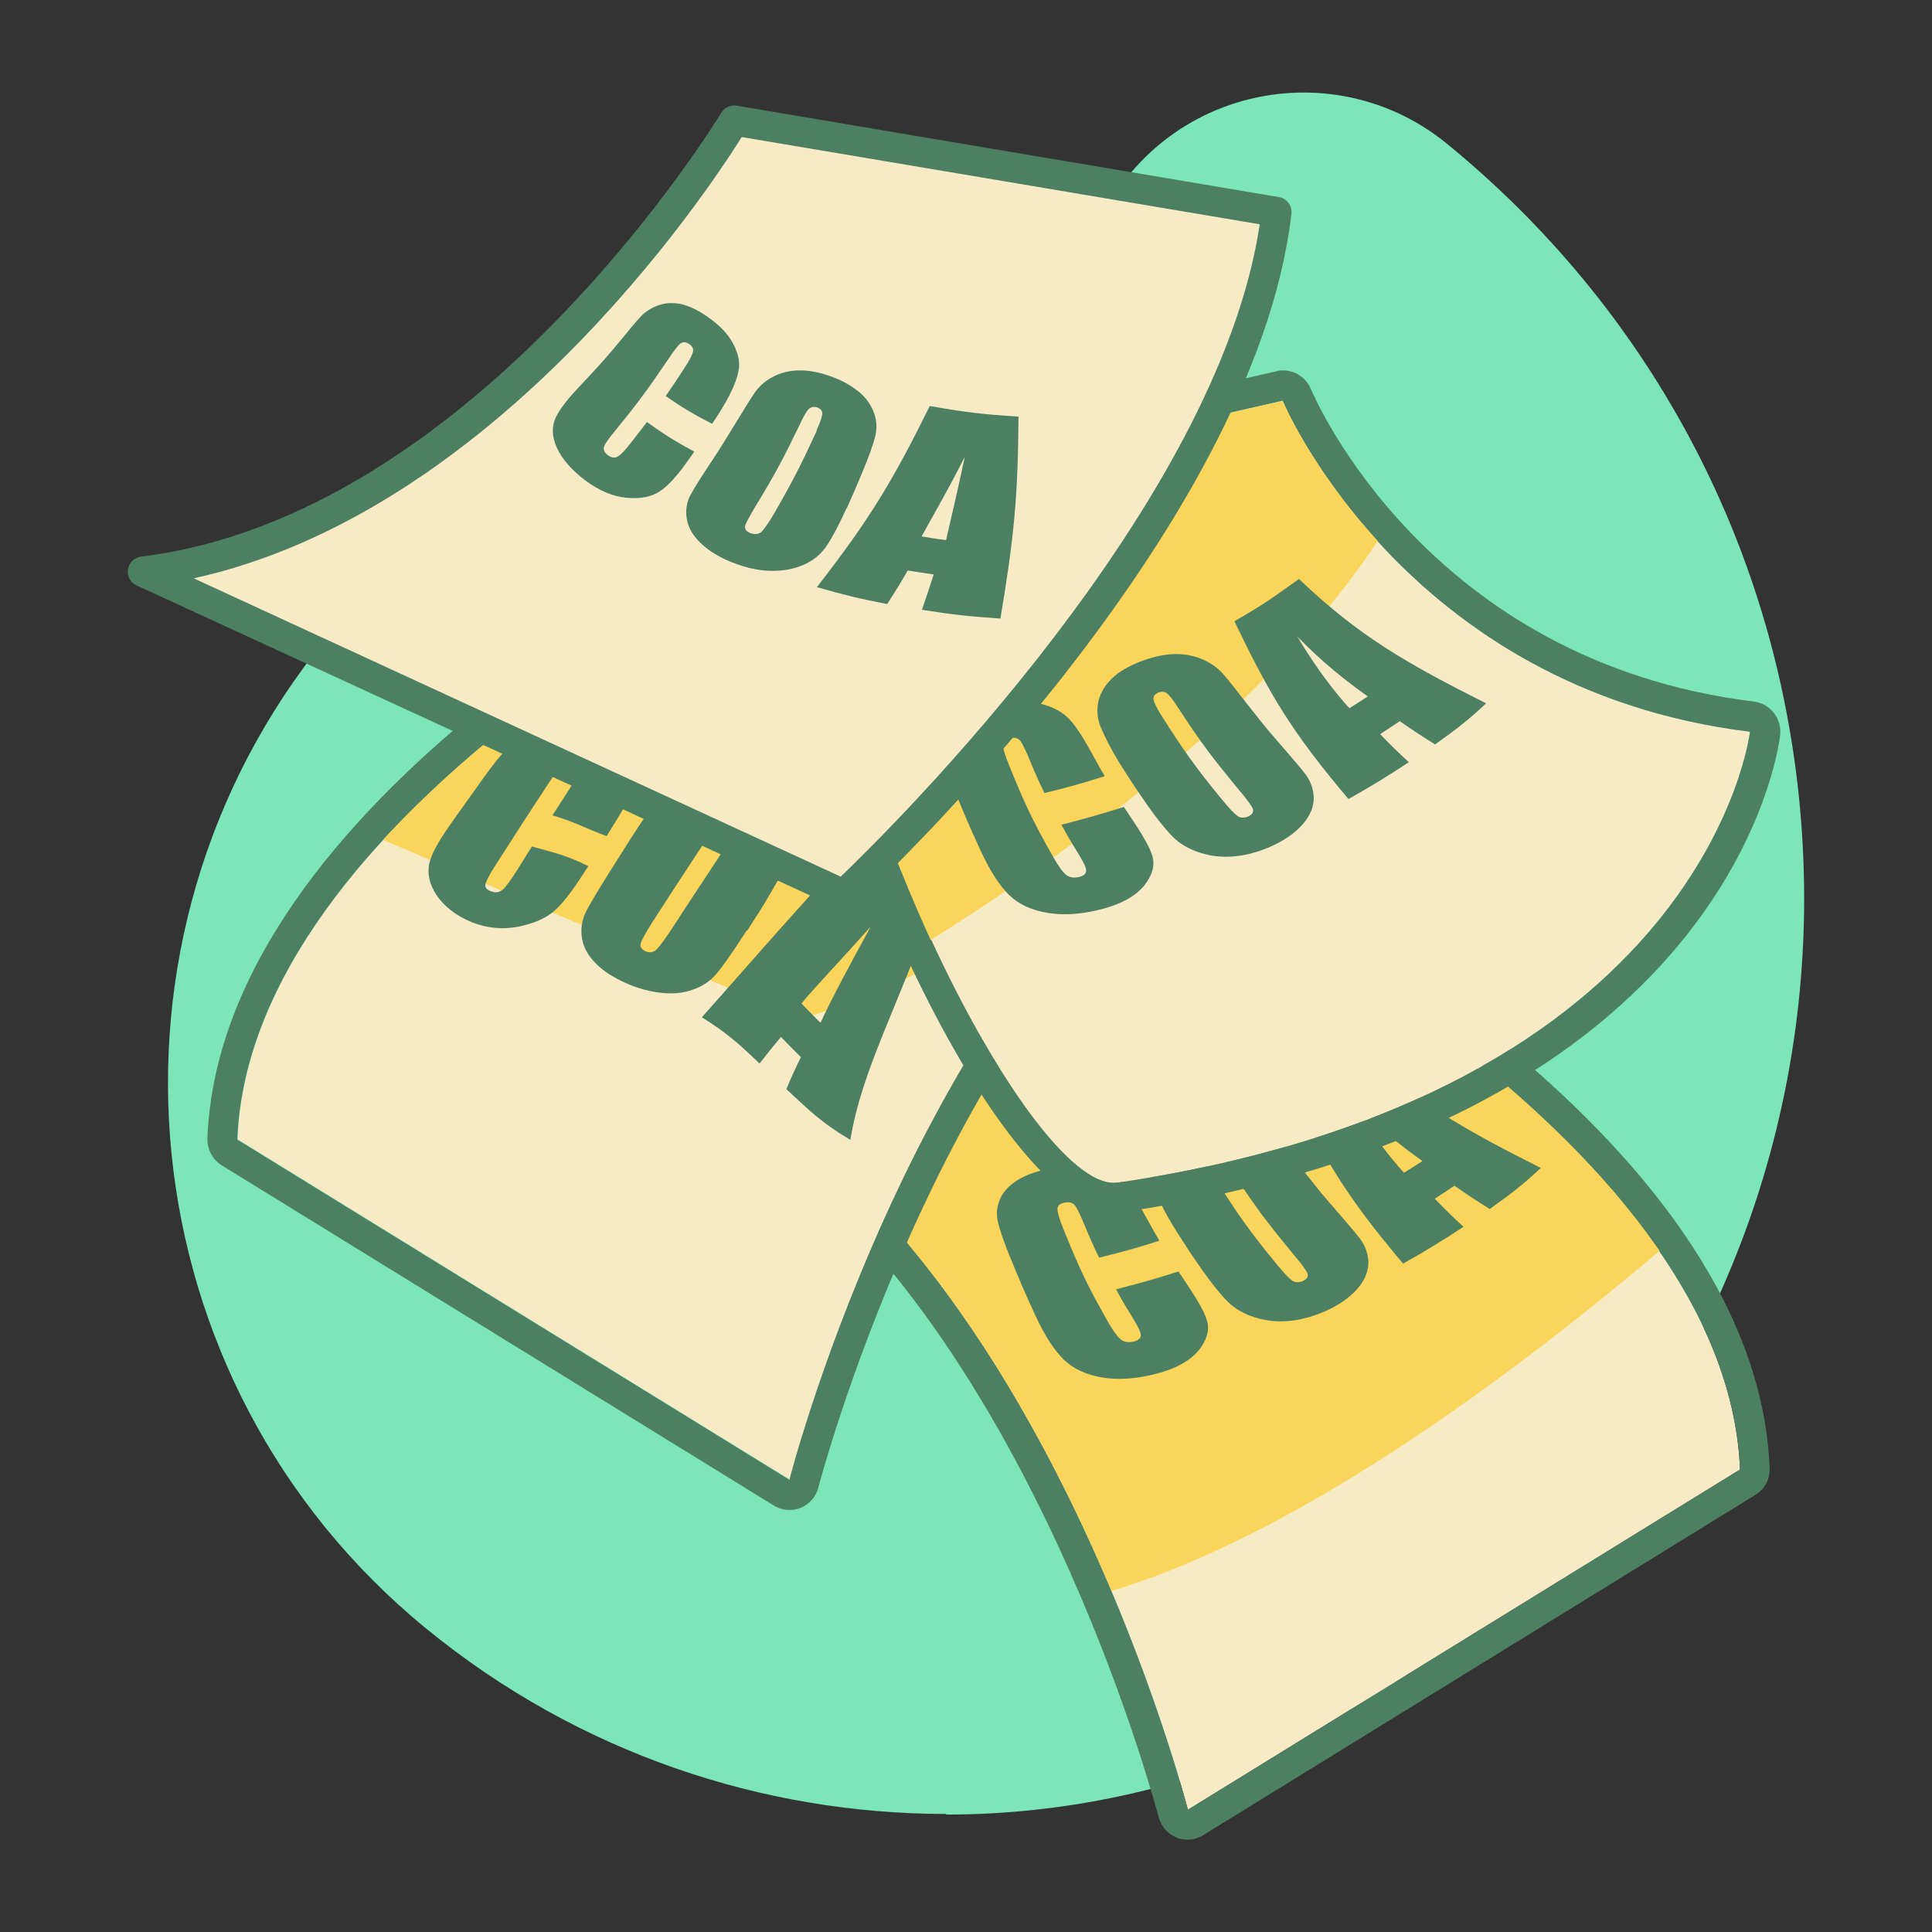 <?xml version="1.0" encoding="UTF-8"?><svg id="Layer_1" xmlns="http://www.w3.org/2000/svg" viewBox="0 0 64 64"><rect x="0" y="0" width="64" height="64" fill="#333333" stroke="none"/><defs><style>.cls-1{fill:#f9d65b;}.cls-2{fill:#f7ebc6;}.cls-3{fill:#7ce5ba;}.cls-4{fill:#4d8062;}</style></defs><path class="cls-3" d="m31.35,60.09c-6.07,0-12.18-2.01-17.23-6.14-9.96-8.14-11.44-22.86-3.3-32.82,3.41-4.17,8.23-6.76,13.59-7.3,5.36-.54,10.6,1.04,14.77,4.45,2,1.64,3.59,3.65,4.69,5.91-1.02-3.04-2.88-5.74-5.43-7.82-3.21-2.62-3.68-7.34-1.06-10.55,2.62-3.21,7.35-3.68,10.55-1.06,6.67,5.45,10.81,13.16,11.67,21.72.86,8.56-1.66,16.95-7.11,23.62-5.38,6.59-13.24,10.01-21.15,10.01Z"/><g><path class="cls-2" d="m40.19,29.46s17.02,8.4,17.45,19.22l-18.29,11.27s-3.78-14.8-12.61-22.1l13.45-8.4Z"/><path class="cls-4" d="m40.19,29.46s17.02,8.4,17.45,19.22l-18.29,11.27s-3.78-14.8-12.61-22.1l13.45-8.4m0-1c-.18,0-.37.05-.53.15l-13.45,8.4c-.27.17-.45.46-.47.78-.02.32.11.63.36.84,8.47,6.99,12.24,21.43,12.28,21.57.08.31.3.56.59.68.12.05.25.07.37.07.18,0,.36-.05.52-.15l18.29-11.27c.31-.19.49-.53.47-.89-.44-11.29-17.29-19.73-18-20.08-.14-.07-.29-.1-.44-.1h0Z"/></g><path class="cls-1" d="m54.97,41.44c-4.43,3.76-11.75,9.35-18.15,11.26-2.03-4.8-5.32-10.92-10.08-14.85l13.45-8.4s9.89,4.88,14.78,11.98Z"/><g><path class="cls-4" d="m38.38,41.11c-.8.25-1.18.36-1.97.55-.22-.45-.32-.68-.51-1.14-.14-.33-.24-.54-.31-.61-.07-.07-.18-.1-.32-.07-.16.03-.24.1-.24.21s.06.33.2.67c.5,1.24.78,1.85,1.47,3.06.18.32.33.52.44.6s.25.1.42.06c.16-.04.24-.12.23-.23-.01-.11-.13-.34-.35-.69-.2-.32-.29-.48-.47-.81.82-.21,1.24-.33,2.07-.59.06.1.1.14.16.24.43.64.71,1.1.79,1.41.08.3-.01.62-.28.96-.27.33-.73.6-1.38.77-.67.18-1.29.22-1.82.13-.54-.09-.96-.29-1.27-.59-.31-.3-.63-.79-.94-1.46-.37-.8-.54-1.2-.87-2.01-.2-.5-.33-.88-.38-1.13-.06-.25-.02-.51.09-.75.12-.25.33-.46.62-.63.3-.17.66-.29,1.07-.36.56-.1,1.03-.1,1.45,0,.42.11.74.28.97.53.23.25.49.67.81,1.26.13.24.2.36.34.6Z"/><path class="cls-4" d="m44.06,39.86c.47.55.81.93.99,1.17.18.24.27.5.28.78,0,.28-.1.56-.32.83-.22.27-.54.52-.97.73-.41.2-.84.33-1.26.38-.43.05-.83.01-1.21-.11-.38-.12-.68-.3-.91-.53-.23-.23-.58-.66-1.01-1.29-.29-.42-.42-.63-.69-1.05-.39-.62-.6-1.08-.71-1.35-.1-.27-.11-.55-.05-.82.07-.27.22-.52.45-.74.23-.22.54-.4.92-.55.37-.14.72-.23,1.06-.25.34-.02.66.03.96.15.3.12.55.29.74.51.2.22.5.62.95,1.19.3.38.45.57.77.94Zm-3.2-.99c-.18-.28-.31-.45-.39-.51-.08-.06-.18-.07-.29-.03-.09.04-.15.1-.16.18-.01.08.07.28.27.59.71,1.12,1.1,1.68,1.97,2.74.27.33.46.53.56.59.1.06.22.06.35,0,.13-.06.18-.15.14-.25-.04-.1-.2-.32-.48-.65-.86-1.04-1.26-1.57-1.97-2.66Z"/><path class="cls-4" d="m44.85,34.58c1.98,1.88,3.51,2.76,6.19,4.11-.61.57-.96.84-1.69,1.36-.48-.3-.71-.45-1.17-.77-.26.17-.39.26-.65.43.37.38.56.57.95.93-.78.51-1.19.76-2,1.22-1.9-2.25-2.6-3.44-3.78-5.89.91-.52,1.32-.81,2.15-1.41Zm2.27,3.88c-.71-.5-1.54-1.16-2.34-1.99.67,1.12,1.3,1.91,1.73,2.38.25-.16.37-.23.61-.39Z"/></g><g><path class="cls-2" d="m25.31,18.52S8.29,26.92,7.87,37.74l18.29,11.27s3.78-14.8,12.61-22.1l-13.45-8.4Z"/><path class="cls-4" d="m25.31,18.52l13.45,8.4c-8.83,7.29-12.61,22.1-12.61,22.1l-18.29-11.27c.42-10.83,17.45-19.22,17.45-19.22m0-1c-.15,0-.3.03-.44.1-.72.35-17.56,8.79-18,20.08-.01.36.17.7.47.89l18.29,11.27c.16.1.34.15.52.15.13,0,.25-.02.37-.07.29-.12.52-.37.59-.68.04-.14,3.81-14.58,12.28-21.57.25-.2.38-.52.36-.84-.02-.32-.2-.61-.47-.78l-13.45-8.4c-.16-.1-.35-.15-.53-.15h0Z"/></g><path class="cls-1" d="m37.83,26.33c-4.46,5.71-11.32,7.42-11.32,7.42l-13.82-5.93c5.17-5.62,12.62-9.3,12.62-9.3l12.51,7.81Z"/><g><path class="cls-4" d="m20.13,27.71c-.77-.28-1.07-.48-1.83-.7.28-.44.43-.66.71-1.1.2-.32.31-.52.32-.61.01-.09-.05-.16-.18-.2-.15-.05-.27-.02-.38.06-.1.08-.26.29-.48.61-.78,1.18-1.17,1.79-1.9,2.93-.19.3-.29.5-.31.6-.02.1.05.18.2.23.14.05.26.03.36-.05.1-.08.26-.29.48-.64.2-.32.3-.48.5-.8.77.21,1.15.3,1.87.65-.06.09-.09.14-.15.23-.4.63-.74,1.06-1.02,1.29-.28.23-.67.39-1.16.49-.49.09-1,.06-1.53-.15-.54-.22-.93-.54-1.17-.9-.24-.36-.31-.72-.24-1.04.07-.32.29-.71.65-1.23.44-.62.67-.95,1.16-1.63.3-.42.56-.74.75-.94.19-.21.46-.39.78-.55.32-.16.69-.28,1.07-.33.39-.05.76-.02,1.11.12.48.19.78.5,1.02.8.24.31.37.61.32.91-.05.3-.25.75-.61,1.33-.15.24-.22.36-.37.6Z"/><path class="cls-4" d="m24.73,30.83c-.45.7-.77,1.16-.98,1.41s-.47.43-.79.54c-.32.12-.66.15-1.04.11-.38-.04-.78-.14-1.2-.33-.4-.18-.73-.39-.98-.64-.25-.25-.41-.53-.46-.83-.05-.3-.01-.58.11-.84.12-.26.39-.7.8-1.36.27-.43.41-.65.69-1.09.41-.64.71-1.08.92-1.33.2-.25.48-.44.82-.59.34-.15.73-.22,1.15-.24s.86.03,1.29.15c.41.11.74.23.95.5.21.26.36.58.41.92.05.34,0,.67-.12.96-.13.29-.4.77-.8,1.46-.27.46-.44.72-.75,1.2Zm-.44-3.18c.2-.31.3-.51.31-.61.01-.1-.04-.16-.17-.2-.11-.03-.21-.02-.31.03-.1.05-.26.24-.48.57-.8,1.22-1.24,1.88-2.03,3.11-.24.38-.37.62-.39.72-.02.1.04.18.16.24.13.06.25.04.35-.04.1-.09.27-.32.53-.71.79-1.22,1.24-1.88,2.03-3.1Z"/><path class="cls-4" d="m31.05,29.67c-1.27,3.63-2.5,5.74-2.88,8.09-.9-.53-1.32-.93-2.12-1.68.16-.39.26-.61.48-1.06-.27-.27-.4-.4-.66-.67-.31.37-.45.55-.71.88-.76-.73-1.14-1.05-1.91-1.53,1.89-2.13,3.01-3.44,5.13-5.72,1.17.88,1.78,1.39,2.67,1.7Zm-3.87,4.21c.38-.82.95-1.88,1.66-3.18-1.11,1.24-1.87,2.03-2.29,2.54.25.26.37.39.63.64Z"/></g><g><path class="cls-2" d="m57.97,24.24s-1.38,12.04-20.97,14.94c-2.59.38-9.13-11.79-10.34-22.29l15.84-3.61s3.97,9.55,15.48,10.96Z"/><path class="cls-4" d="m42.49,13.28s3.97,9.55,15.48,10.96c0,0-1.38,12.04-20.97,14.94-.04,0-.08,0-.12,0-2.67,0-9.03-11.96-10.22-22.3l15.84-3.61m0-1c-.07,0-.15,0-.22.03l-15.84,3.61c-.5.11-.83.58-.77,1.09,1.15,9.97,7.54,23.18,11.21,23.18.09,0,.18,0,.27-.02,20.12-2.98,21.76-15.29,21.82-15.81.06-.55-.33-1.04-.87-1.11-10.76-1.32-14.52-9.99-14.68-10.36-.16-.38-.53-.61-.92-.61h0Z"/></g><path class="cls-1" d="m45.64,17.92c-4.01,6.03-11.25,11-14.81,13.22-1.91-4.17-3.62-9.39-4.17-14.25l15.83-3.61s.92,2.2,3.15,4.64Z"/><g><path class="cls-4" d="m36.57,25.72c-.8.25-1.18.36-1.97.55-.22-.45-.32-.68-.51-1.14-.14-.33-.24-.54-.31-.61-.07-.07-.18-.1-.32-.07-.16.03-.24.1-.24.21,0,.11.06.33.2.67.5,1.24.78,1.85,1.47,3.06.18.32.33.52.44.6.11.08.25.1.42.06.16-.04.24-.12.23-.23-.01-.11-.13-.34-.35-.69-.2-.32-.29-.48-.47-.81.82-.21,1.24-.33,2.07-.59.06.1.1.14.16.24.43.64.71,1.1.79,1.41.08.3-.01.62-.28.96-.27.33-.73.6-1.38.77-.67.18-1.29.22-1.82.13-.54-.09-.96-.29-1.27-.59-.31-.3-.63-.79-.94-1.46-.37-.8-.54-1.2-.87-2.01-.2-.5-.33-.88-.38-1.13-.06-.25-.02-.51.09-.75.12-.25.33-.46.62-.63.3-.17.66-.29,1.07-.36.56-.1,1.03-.1,1.45,0,.42.11.74.28.97.53.23.25.49.67.81,1.26.13.24.2.36.34.6Z"/><path class="cls-4" d="m42.25,24.47c.47.55.81.93.99,1.17.18.24.27.5.28.78,0,.28-.1.56-.32.83-.22.27-.54.52-.97.73-.41.2-.84.33-1.26.38-.43.05-.83.01-1.21-.11-.38-.12-.68-.3-.91-.53-.23-.23-.58-.66-1.01-1.29-.29-.42-.42-.63-.69-1.05-.39-.62-.6-1.08-.71-1.35-.1-.27-.11-.55-.05-.82.07-.27.22-.52.45-.74.23-.22.54-.4.92-.55.37-.14.72-.23,1.06-.25.34-.02.66.03.96.15s.55.29.74.51c.2.22.5.62.95,1.19.3.38.45.57.77.94Zm-3.2-.99c-.18-.28-.31-.45-.39-.51-.08-.06-.18-.07-.29-.03-.09.04-.15.1-.16.18-.01.08.07.28.27.59.71,1.12,1.1,1.68,1.97,2.74.27.33.46.53.56.59.1.06.22.06.35,0,.13-.06.18-.15.14-.25-.04-.1-.2-.32-.48-.65-.86-1.04-1.26-1.57-1.97-2.66Z"/><path class="cls-4" d="m43.04,19.19c1.98,1.88,3.51,2.76,6.19,4.11-.61.57-.96.84-1.69,1.36-.48-.3-.71-.45-1.17-.77-.26.17-.39.26-.65.43.37.38.56.57.95.93-.78.51-1.19.76-2,1.22-1.9-2.25-2.6-3.44-3.78-5.89.91-.52,1.32-.81,2.15-1.41Zm2.27,3.88c-.71-.5-1.54-1.16-2.34-1.99.67,1.12,1.3,1.91,1.73,2.38.25-.16.37-.23.61-.39Z"/></g><g><path class="cls-2" d="m4.73,18.93l23.22,10.7s13.13-12.12,14.34-22.62l-17.97-3.03s-8.08,13.53-19.59,14.94Z"/><path class="cls-4" d="m27.95,30.13c-.07,0-.14-.01-.21-.05L4.52,19.39c-.2-.09-.32-.31-.28-.53.03-.22.21-.39.43-.42,11.13-1.37,19.14-14.57,19.22-14.7.11-.18.31-.27.51-.24l17.97,3.03c.26.04.44.29.41.55-1.22,10.56-13.95,22.43-14.49,22.93-.09.09-.22.13-.34.13ZM6.4,19.15l21.45,9.89c1.75-1.68,12.49-12.3,13.88-21.61l-17.16-2.89c-1.22,1.95-8.21,12.43-18.16,14.62Z"/></g><g><path class="cls-4" d="m23.61,14.05c-.68-.35-.99-.54-1.56-.93.26-.37.38-.56.63-.94.18-.27.27-.46.28-.55.01-.09-.03-.17-.13-.23-.11-.08-.2-.08-.29-.02-.08.06-.21.23-.39.5-.67.99-1.02,1.47-1.79,2.41-.2.24-.32.41-.35.51-.03.1.01.19.13.28.11.08.22.1.31.05.1-.05.26-.21.48-.5.2-.26.3-.39.5-.65.58.41.88.61,1.57.98-.06.09-.09.13-.15.21-.39.57-.73.94-1,1.11-.27.18-.63.25-1.09.21-.45-.04-.9-.23-1.35-.56-.47-.35-.79-.72-.96-1.09s-.18-.71-.04-1.01c.14-.3.45-.68.9-1.15.53-.56.78-.84,1.26-1.42.29-.36.51-.62.67-.79.16-.16.35-.28.58-.36.23-.08.46-.09.73-.04.26.06.52.18.81.37.39.26.7.55.89.88.19.33.27.64.22.94-.05.3-.22.72-.54,1.25-.13.21-.2.32-.34.53Z"/><path class="cls-4" d="m28.04,16.84c-.28.62-.52,1.05-.69,1.29s-.41.44-.73.58c-.32.14-.69.21-1.1.2-.41-.01-.85-.11-1.29-.29-.43-.17-.77-.39-1.02-.63-.26-.25-.41-.51-.46-.8-.05-.29,0-.55.12-.79.13-.24.39-.65.77-1.22.25-.38.37-.58.61-.97.35-.57.59-.97.75-1.2.16-.23.37-.41.63-.54.26-.13.54-.2.86-.2.32,0,.65.06,1.01.19.35.12.64.28.89.47.25.19.43.42.54.69.11.27.13.53.07.8-.06.27-.22.72-.49,1.36-.18.42-.27.64-.46,1.06Zm-.99-2.59c.13-.28.19-.47.19-.56s-.06-.15-.16-.19c-.09-.03-.17-.03-.25.02-.08.05-.19.22-.33.53-.54,1.12-.83,1.67-1.49,2.75-.2.34-.32.55-.33.64-.01.09.05.17.18.22.14.05.25.04.35-.03.09-.08.24-.29.44-.63.62-1.08.9-1.63,1.41-2.74Z"/><path class="cls-4" d="m33.74,13.81c-.02,2.66-.15,4-.6,6.68-1.05-.07-1.59-.13-2.6-.29.16-.47.24-.7.39-1.17-.35-.05-.52-.08-.86-.13-.26.45-.4.67-.68,1.11-.98-.19-1.42-.3-2.33-.56,1.78-2.29,2.51-3.52,3.74-6,1.18.21,1.8.28,2.93.35Zm-2.4,4.08c.17-.75.39-1.66.62-2.76-.61,1.21-1.13,2.08-1.43,2.64.32.05.48.08.81.12Z"/></g></svg>